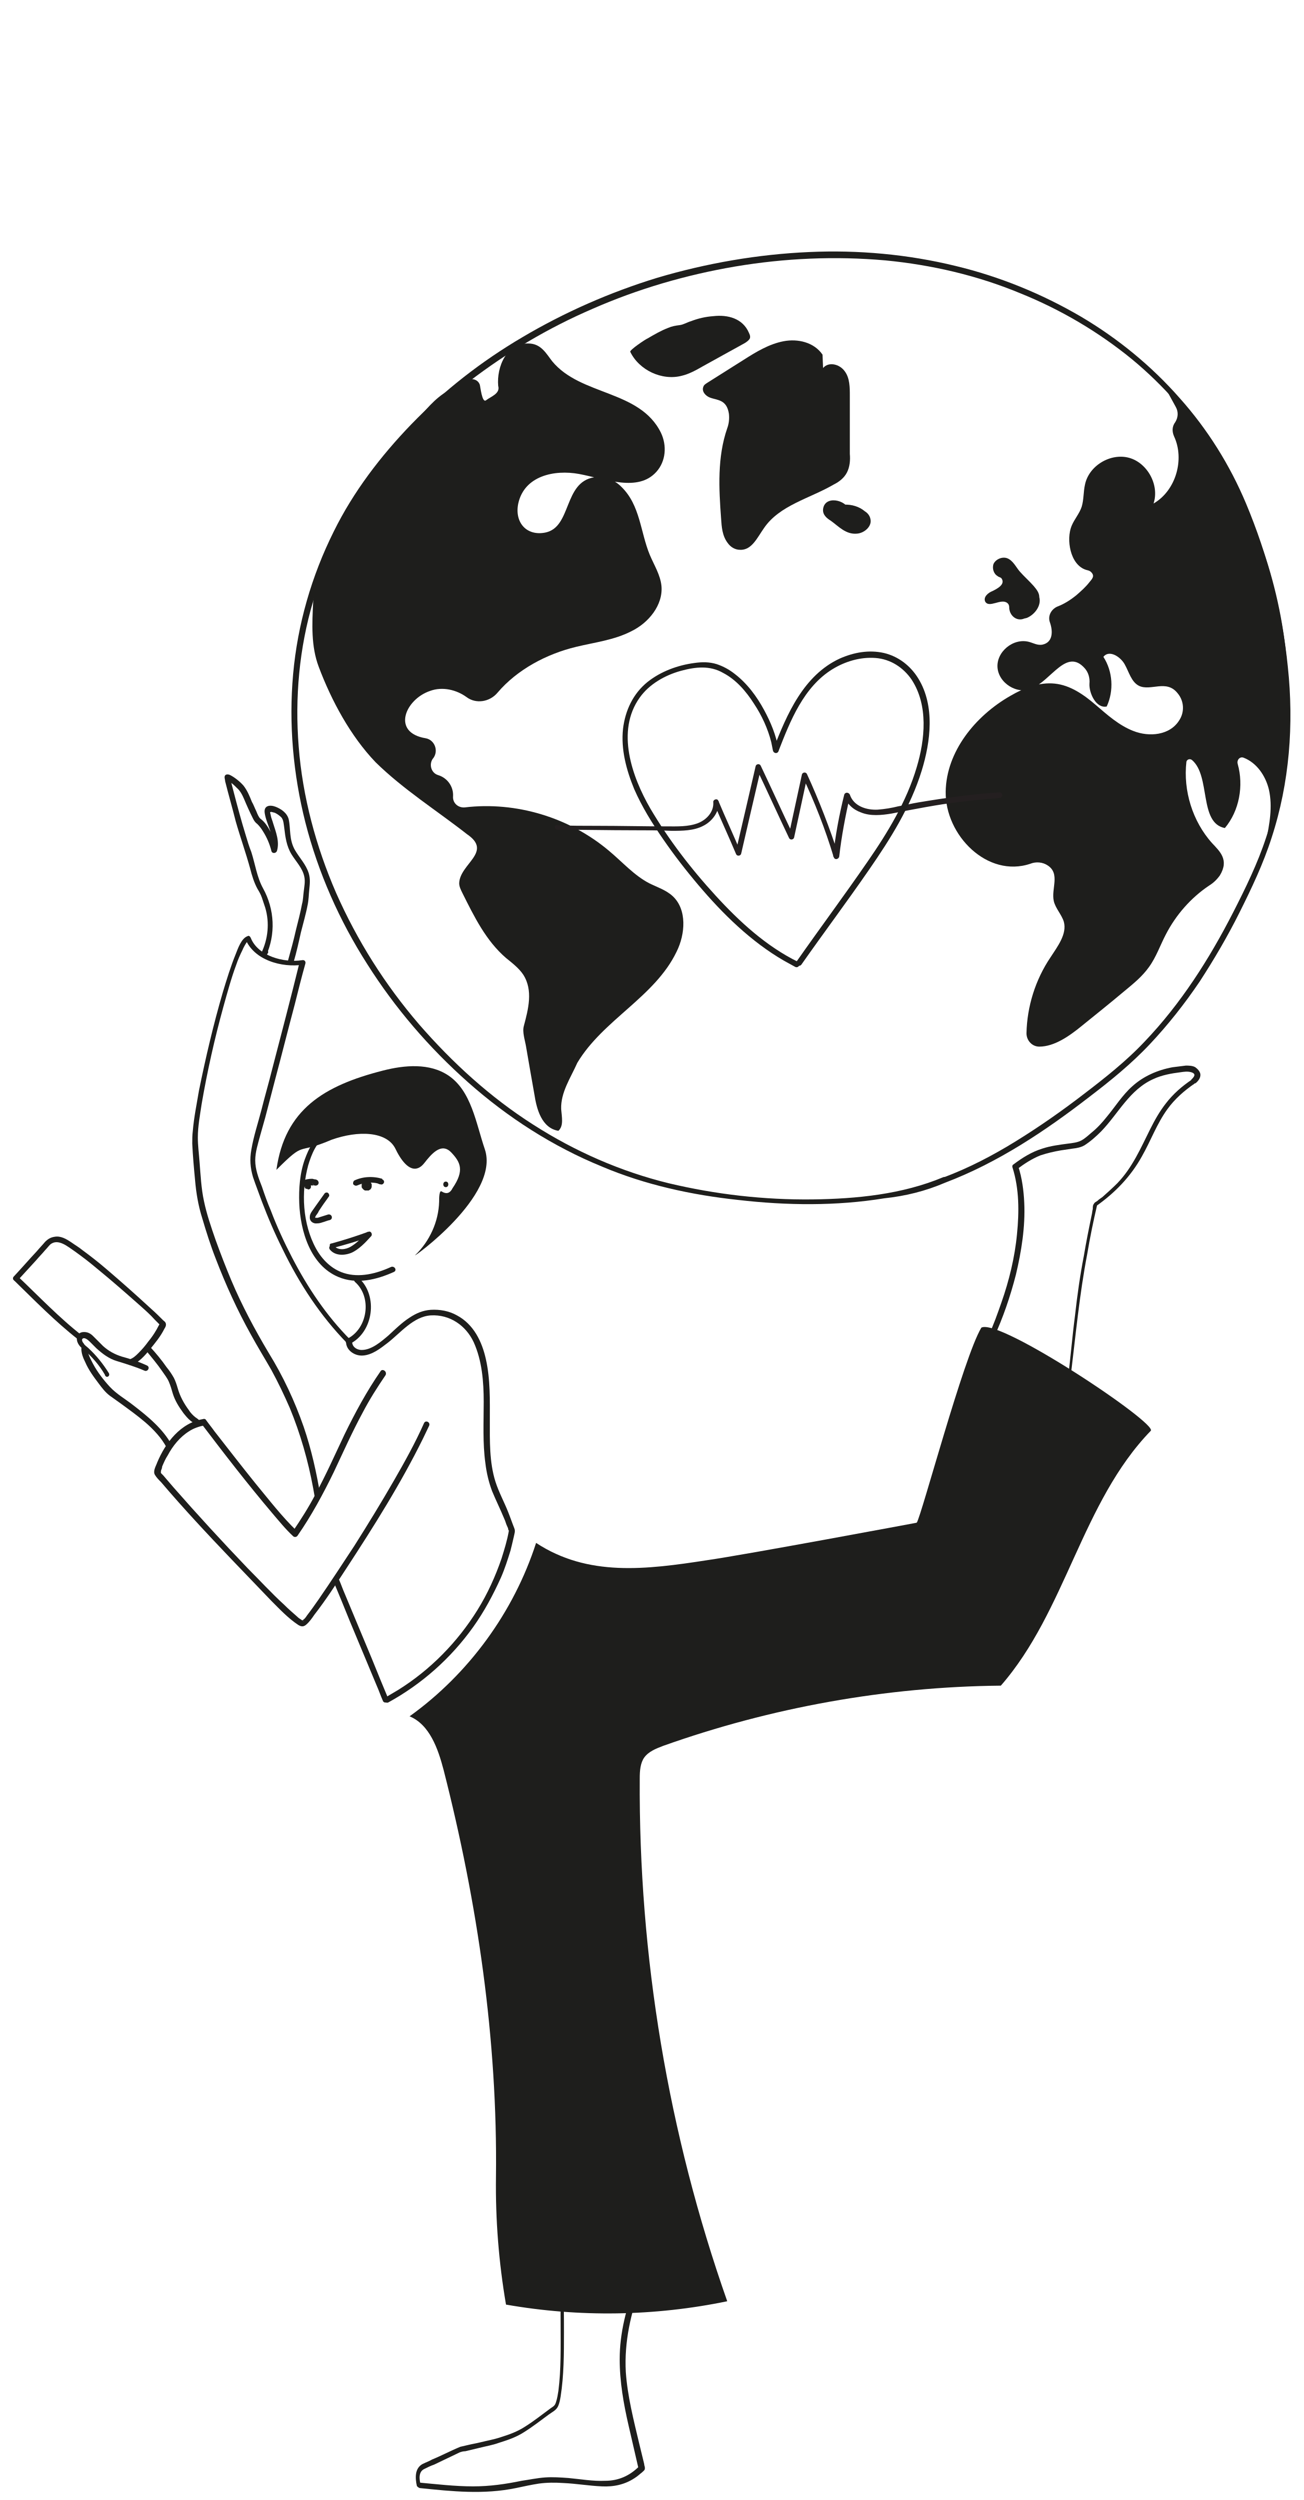 <?xml version="1.0" encoding="utf-8"?>
<!-- Generator: Adobe Illustrator 25.2.3, SVG Export Plug-In . SVG Version: 6.00 Build 0)  -->
<svg version="1.1" id="Illustrations" xmlns="http://www.w3.org/2000/svg" xmlns:xlink="http://www.w3.org/1999/xlink" x="0px"
	 y="0px" viewBox="0 0 234 448.3" style="enable-background:new 0 0 234 448.3;" xml:space="preserve">
<style type="text/css">
	.st0{fill:#1E1E1C;}
	.st1{fill:#E3E1DA;}
	.st2{fill:#231F20;}
	.st3{fill:#1D1D1B;}
	.st4{fill:#241F20;}
	.st5{fill:none;stroke:#1E1E1C;stroke-miterlimit:10;}
	.st6{fill:#251F20;}
</style>
<g>
	<g>
		<path class="st0" d="M58.2,214.1c-0.5,0.7-1,1.4-1.5,2.1c-0.2,0.3-0.5,0.7-0.7,1c-0.2,0.3-0.4,0.6-0.4,1c-0.1,0.8,0.6,1.3,1.3,1.2
			c0.4,0,0.7-0.1,1-0.2c0.4-0.1,0.8-0.3,1.3-0.4c0.6-0.2,0.4-1.1-0.3-1c-0.6,0.2-1.3,0.4-1.9,0.6c-0.1,0-0.2,0-0.3,0
			c-0.2,0,0.1,0-0.1,0c-0.1,0-0.1,0,0,0c-0.1-0.1,0-0.2,0.1-0.4c0.2-0.3,0.4-0.5,0.5-0.8c0.2-0.3,0.4-0.6,0.6-0.9
			c0.4-0.6,0.8-1.1,1.2-1.7c0.2-0.2,0-0.6-0.2-0.7C58.6,213.8,58.3,213.9,58.2,214.1L58.2,214.1z"/>
	</g>
</g>
<g>
	<g>
		<path class="st0" d="M64.1,212.6c1.3-0.6,2.9-0.7,4.2-0.2c0.3,0.1,0.5-0.1,0.6-0.3c0.1-0.3-0.1-0.5-0.3-0.6
			c-0.2-0.1-0.4-0.2-0.6-0.2c-0.3-0.1-0.5,0.1-0.6,0.3c-0.1,0.3,0.1,0.5,0.3,0.6c0.2,0.1,0.4,0.2,0.6,0.2c0.1-0.3,0.2-0.6,0.3-1
			c-1.7-0.5-3.5-0.4-5,0.3c-0.2,0.1-0.3,0.5-0.2,0.7C63.6,212.6,63.8,212.7,64.1,212.6L64.1,212.6z"/>
	</g>
</g>
<g>
	<g>
		<path class="st0" d="M65,212.2c0,0.1-0.1,0.1-0.1,0.2c0,0.1,0,0.2,0,0.3c0,0.1,0,0.1,0,0.2c0,0.1,0.1,0.1,0.1,0.2
			c0.1,0.1,0.2,0.2,0.3,0.3c0.1,0,0.1,0.1,0.2,0.1c0,0,0,0,0.1,0c0.1,0,0.1,0,0.2,0c0,0,0,0,0.1,0c0.1,0,0.1,0,0.2,0
			c0.1,0,0.1,0,0.2-0.1c0,0,0,0,0,0c0.1,0,0.1-0.1,0.2-0.1c0-0.1,0.1-0.1,0.1-0.2c0.1-0.1,0.1-0.3,0.1-0.4c0-0.1,0-0.2,0-0.2
			c0,0,0-0.1,0-0.1c0-0.1-0.1-0.2-0.1-0.2c0-0.1-0.1-0.1-0.1-0.2c0,0-0.1-0.1-0.1-0.1c0,0,0,0,0,0c-0.1,0-0.1-0.1-0.2-0.1
			c-0.1,0-0.1,0-0.2,0c-0.1,0-0.1,0-0.2,0.1c-0.1,0.1-0.2,0.2-0.2,0.3c0,0.1,0,0.3,0.1,0.4c0.1,0.1,0.2,0.2,0.3,0.2c0,0,0.1,0,0.1,0
			c0,0-0.1,0-0.1-0.1c0,0,0.1,0,0.1,0c0,0-0.1-0.1-0.1-0.1c0,0,0,0,0.1,0.1c0,0-0.1-0.1-0.1-0.1c0,0,0,0.1,0.1,0.1
			c0,0,0-0.1-0.1-0.1c0,0,0,0.1,0,0.1c0,0,0-0.1,0-0.1c0,0,0,0.1,0,0.1c0,0,0-0.1,0-0.1c0,0,0,0.1,0,0.1c0,0,0-0.1,0.1-0.1
			c0,0,0,0.1-0.1,0.1c0,0,0.1-0.1,0.1-0.1c0,0,0,0-0.1,0.1c0,0,0.1-0.1,0.1-0.1c0,0-0.1,0-0.1,0c0,0,0.1,0,0.1-0.1c0,0-0.1,0-0.1,0
			c0,0,0.1,0,0.1,0c0,0-0.1,0-0.1,0c0,0,0.1,0,0.1,0c0,0-0.1,0-0.1,0c0,0,0.1,0,0.1,0.1c0,0-0.1,0-0.1-0.1c0,0,0.1,0.1,0.1,0.1
			c0,0-0.1-0.1-0.1-0.1c0,0,0.1,0.1,0.1,0.1c0,0,0-0.1-0.1-0.1c0,0,0,0.1,0.1,0.1c0,0,0-0.1,0-0.1c0,0,0,0.1,0,0.1c0,0,0-0.1,0-0.1
			c0,0,0,0.1,0,0.1c0,0,0-0.1,0-0.1c0,0,0,0.1-0.1,0.1c0,0,0,0,0,0c0.1-0.1,0.1-0.3,0.1-0.4c0-0.1-0.1-0.2-0.2-0.3
			c-0.1-0.1-0.3-0.1-0.4-0.1C65.2,212,65.1,212.1,65,212.2L65,212.2z"/>
	</g>
</g>
<g>
	<g>
		<path class="st0" d="M54.6,212.9c0,0,0.1,0,0.1-0.1c0,0,0,0,0.1,0c0,0,0,0,0,0c0.1,0,0.2-0.1,0.3-0.1c0.1,0,0.2,0,0.3-0.1
			c0,0,0.1,0,0.1,0c0.1,0,0.1,0,0,0c0,0,0,0,0.1,0c0.2,0,0.4,0,0.5,0c0,0,0.1,0,0.1,0c-0.1,0,0,0,0,0c0,0,0.1,0,0.1,0
			c0.1,0,0.2,0.1,0,0c-0.1-0.1-0.2-0.3-0.2-0.4c0,0,0,0,0,0c0-0.1,0-0.2,0.1-0.3c0,0,0,0,0,0c0.1-0.1,0.1-0.1,0.2-0.2
			c0.1,0,0.1,0,0.2-0.1c0.1,0,0.2,0,0.3,0.1c0,0,0,0,0,0c0.1,0.1,0.2,0.3,0.2,0.4c0,0,0,0,0,0c0-0.3-0.2-0.5-0.5-0.5
			c-0.3,0-0.5,0.2-0.5,0.5c0,0.4,0.3,0.6,0.7,0.5c0.4-0.1,0.5-0.6,0.2-0.9c-0.1-0.1-0.3-0.2-0.5-0.2c-0.2,0-0.3-0.1-0.5-0.1
			c-0.6,0-1.2,0.1-1.8,0.4c-0.2,0.1-0.3,0.5-0.2,0.7C54.1,213,54.4,213,54.6,212.9L54.6,212.9z"/>
	</g>
</g>
<g>
	<g>
		<path class="st0" d="M55.1,212.4C55.1,212.4,55.1,212.4,55.1,212.4c-0.1,0-0.1,0-0.1,0.1c0,0,0,0,0,0c0,0,0,0,0,0
			c0,0-0.1,0.1-0.1,0.1c0,0,0,0,0,0c0,0,0,0,0,0c0,0-0.1,0.1-0.1,0.1c0,0,0,0,0,0c0,0,0,0,0,0c0,0,0,0,0,0c0,0,0,0.1-0.1,0.1
			c0,0,0,0,0,0c0,0,0,0,0,0c0,0,0,0,0,0c0,0,0,0.1,0,0.1c0,0,0,0,0,0c0,0,0,0,0,0c0,0,0,0,0,0c0,0,0,0.1,0,0.1c0,0,0,0,0,0
			c0,0,0,0,0,0c0,0,0,0.1,0.1,0.1c0,0,0.1,0.1,0.1,0.1c0,0,0,0,0.1,0c0,0,0,0,0.1,0c0,0,0,0,0,0c0,0,0,0,0,0c0,0,0.1,0,0.1,0.1
			c0,0,0,0,0,0c0.1,0,0.1,0,0.2,0c0.1,0,0.1,0,0.2-0.1c0.1,0,0.1-0.1,0.1-0.1c0,0,0.1-0.1,0.1-0.2c0,0,0-0.1,0-0.1
			c0-0.1,0-0.2-0.1-0.3c0,0-0.1-0.1-0.1-0.1c-0.1-0.1-0.1-0.1-0.2-0.1c0,0,0,0,0,0c0,0,0.1,0,0.1,0.1c0,0,0,0,0,0
			c0,0,0.1,0.1,0.1,0.1c0,0,0,0,0,0c0,0,0.1,0.1,0.1,0.1c0,0,0,0,0,0c0,0,0,0.1,0.1,0.1c0,0,0,0,0,0c0,0,0,0.1,0,0.1c0,0,0,0,0,0
			c0,0,0,0.1,0,0.1c0,0,0,0,0,0c0,0,0,0.1-0.1,0.1c0,0,0,0,0,0c0,0-0.1,0.1-0.1,0.1c0,0,0,0,0,0c0,0-0.1,0.1-0.1,0.1c0,0,0,0,0,0
			c0,0-0.1,0-0.1,0.1c0,0,0,0,0,0c0.1,0,0.1,0,0.2-0.1c0.1,0,0.1-0.1,0.1-0.1c0-0.1,0.1-0.1,0.1-0.2c0-0.1,0-0.1,0-0.2
			c0,0,0-0.1-0.1-0.1c0-0.1-0.1-0.1-0.2-0.2c0,0-0.1,0-0.1-0.1C55.3,212.4,55.2,212.4,55.1,212.4L55.1,212.4z"/>
	</g>
</g>
<g>
	<g>
		<path class="st0" d="M59.8,223.8c2.2-0.6,4.5-1.2,6.6-2.1c-0.2-0.3-0.3-0.6-0.5-0.8c-0.9,1-1.8,2-3,2.7c-0.9,0.5-2.2,0.7-3-0.2
			c-0.4-0.5-1.1,0.2-0.7,0.7c0.9,1.1,2.5,1.1,3.8,0.6c1.4-0.6,2.6-1.9,3.6-3c0.3-0.3,0-1-0.5-0.8c-2.2,0.8-4.4,1.5-6.6,2.1
			C58.9,223,59.2,224,59.8,223.8L59.8,223.8z"/>
	</g>
</g>
<g>
	<g>
		<path class="st0" d="M19.5,246.2c-1-1.6-2.2-3.1-3.6-4.4c-0.3-0.3-0.7-0.5-0.9-0.9c-0.3-0.3-0.5-1,0.2-0.9
			c0.4,0.1,0.8,0.5,1.1,0.8c0.3,0.3,0.7,0.7,1,1c1.1,1,2.3,1.9,3.7,2.3c1.6,0.5,3.3,1,4.9,1.7c0.6,0.3,1.1-0.6,0.5-0.9
			c-1.5-0.7-3-1.2-4.5-1.6c-1.3-0.4-2.4-1-3.4-1.9c-0.6-0.6-1.2-1.2-1.8-1.8c-0.5-0.5-1.1-0.8-1.9-0.7c-0.7,0.1-1.1,0.7-1,1.4
			c0.1,0.7,0.6,1.3,1.2,1.7c1.5,1.3,2.8,2.8,3.8,4.5C19,247.3,19.9,246.8,19.5,246.2L19.5,246.2z"/>
	</g>
</g>
<g>
	<g>
		<path class="st0" d="M14.6,241.9c0,0.8,0.3,1.6,0.7,2.4c0.6,1.4,1.5,2.6,2.4,3.8c0.6,0.8,1.2,1.6,2,2.2c0.7,0.5,1.4,1,2.1,1.5
			c1.5,1.1,2.9,2.1,4.3,3.3c1.5,1.3,2.9,2.8,3.8,4.5c0.3,0.6,1.2,0.1,0.9-0.5c-1.6-2.9-4.3-5.1-6.9-7.1c-1.4-1.1-3-2-4.2-3.3
			c-1.1-1.2-2.2-2.6-3-4.1c-0.4-0.8-1-1.8-1-2.7C15.6,241.2,14.6,241.2,14.6,241.9L14.6,241.9z"/>
	</g>
</g>
<g>
	<g>
		<path class="st0" d="M26.2,242.2c1,1.2,2,2.4,2.9,3.7c0.4,0.6,0.9,1.2,1.2,1.9c0.3,0.7,0.5,1.4,0.7,2.1c0.4,1.3,1.1,2.4,1.9,3.5
			c0.4,0.5,0.8,1,1.3,1.4c0.2,0.2,0.7,0.4,0.8,0.6c0.3,0.6,1.2,0.1,0.9-0.5c-0.2-0.3-0.5-0.5-0.8-0.7c-0.4-0.3-0.9-0.8-1.2-1.3
			c-0.9-1.2-1.6-2.5-2-3.9c-0.2-0.7-0.4-1.3-0.7-1.9c-0.4-0.7-0.8-1.3-1.3-1.9c-0.9-1.3-1.9-2.5-3-3.7
			C26.5,241,25.8,241.7,26.2,242.2L26.2,242.2z"/>
	</g>
</g>
<g>
	<g>
		<path class="st0" d="M2.5,229.6c3.7,3.6,7.4,7.4,11.5,10.6c0.5,0.4,1.2-0.3,0.7-0.7c-4.1-3.2-7.7-7-11.5-10.6
			C2.7,228.5,2,229.2,2.5,229.6L2.5,229.6z"/>
	</g>
</g>
<g>
	<g>
		<path class="st0" d="M3.2,229.6c1.1-1.2,2.2-2.4,3.3-3.6c0.5-0.6,1.1-1.2,1.6-1.8c0.3-0.3,0.6-0.7,0.9-1c1.4-1.2,3.2,0.4,4.4,1.2
			c1.4,1,2.7,2,4,3.1c2.7,2.2,5.2,4.4,7.8,6.7c0.9,0.8,1.8,1.6,2.6,2.5c0.3,0.3,0.5,0.5,0.8,0.8c0.1,0.1,0.1,0.1,0.2,0.2
			c0.2,0.1-0.3-0.2-0.1-0.3c-0.1,0-0.6,1.1-0.7,1.2c-0.4,0.7-0.9,1.4-1.4,2c-0.5,0.7-1.1,1.4-1.7,2c-0.5,0.5-1,1-1.7,1.2
			c-0.6,0.2-0.4,1.1,0.3,1c1.4-0.4,2.5-1.7,3.4-2.8c0.9-1.1,1.9-2.3,2.6-3.7c0.2-0.3,0.4-0.7,0.2-1.1c-0.1-0.2-0.3-0.3-0.4-0.4
			c-0.7-0.7-1.4-1.4-2.2-2.1c-2.6-2.4-5.3-4.8-8-7.1c-1.4-1.2-2.8-2.3-4.3-3.4c-0.6-0.5-1.3-0.9-2-1.4c-0.9-0.6-1.9-1.2-3-1
			c-0.7,0.1-1.2,0.4-1.7,0.9c-0.5,0.6-1,1.1-1.5,1.7c-1.4,1.5-2.7,3-4.1,4.5C2.1,229.4,2.8,230.1,3.2,229.6L3.2,229.6z"/>
	</g>
</g>
<g>
	<g>
		<path class="st0" d="M68.3,245.9c-2.5,3.6-4.6,7.5-6.5,11.4c-1.7,3.6-3.3,7.2-5.2,10.7c-1.2,2.3-2.6,4.5-4.1,6.7
			c0.3,0,0.5-0.1,0.8-0.1c-2.7-2.6-5-5.6-7.4-8.5c-2.5-3.1-4.9-6.2-7.4-9.4c-0.5-0.7-1-1.3-1.5-2c-0.1-0.2-0.3-0.3-0.6-0.2
			c-4,0.7-6.7,4.2-8.2,7.8c-0.2,0.6-0.8,1.5-0.4,2.2c0.3,0.5,0.7,0.9,1.1,1.3c4,4.7,8.3,9.3,12.6,13.8c2.4,2.5,4.8,5,7.2,7.5
			c1.5,1.5,3,3.1,4.8,4.3c0.5,0.3,0.9,0.4,1.4,0c0.6-0.5,1.1-1.2,1.5-1.8c2.1-2.7,3.9-5.5,5.8-8.4c4.9-7.5,9.7-15.1,13.7-23.2
			c0.4-0.8,0.7-1.5,1.1-2.3c0.3-0.6-0.6-1.1-0.9-0.5c-1.6,3.6-3.5,7-5.4,10.3c-2.3,4-4.7,7.9-7.1,11.7c-2.1,3.2-4.2,6.4-6.4,9.6
			c-0.7,1-1.4,2-2.1,2.9c-0.2,0.3-0.4,0.6-0.7,0.8c-0.1,0.1-0.2,0.1-0.2,0.2c0.1-0.1,0,0,0,0c-0.1,0,0.3-0.1,0.2,0
			c0.2,0,0.1,0.1,0,0c0-0.1,0.1,0.1,0,0c-0.1-0.1-0.2-0.1-0.3-0.2c-0.3-0.2-0.5-0.3-0.8-0.6c-0.8-0.7-1.6-1.4-2.3-2.1
			c-2.3-2.1-4.4-4.4-6.6-6.6c-4.5-4.7-9-9.6-13.3-14.5c-0.6-0.7-1.2-1.4-1.8-2.1c-0.1-0.1-0.2-0.2-0.3-0.3c0,0-0.1-0.1-0.1-0.1
			c-0.1-0.1,0,0.1,0-0.1c0,0-0.1-0.1-0.1-0.2c-0.1,0,0.1,0.1,0,0.2c0.1-0.1,0.1-0.3,0.1-0.4c0.1-0.2,0.2-0.5,0.2-0.7
			c0.3-0.7,0.6-1.4,1-2c0.9-1.7,2.2-3.3,3.8-4.3c0.9-0.6,1.9-0.9,2.9-1.1c-0.2-0.1-0.4-0.2-0.6-0.2c4.1,5.4,8.2,10.7,12.6,15.9
			c1.2,1.4,2.4,2.9,3.8,4.2c0.2,0.2,0.6,0.2,0.8-0.1c2.5-3.6,4.6-7.5,6.5-11.4c1.7-3.6,3.3-7.2,5.2-10.7c1.2-2.3,2.6-4.5,4.1-6.7
			C69.5,245.9,68.6,245.4,68.3,245.9L68.3,245.9z"/>
	</g>
</g>
<g>
	<path class="st0" d="M96.2,276.7c-4,12.4-12.1,23.5-22.7,31.1c3.6,1.5,5.1,5.8,6.1,9.6c6.1,23.9,9.7,48.4,9.4,73
		c-0.1,7.7,0.5,15.3,1.8,22.9c13.1,2.3,26.7,2.1,39.7-0.6c-10.6-30.1-15.9-61.9-15.7-93.8c0-1.3,0.1-2.7,0.8-3.7
		c0.8-1.1,2.1-1.6,3.4-2.1c19.4-6.9,40-10.6,60.6-10.8c11.7-13.4,14.5-32.9,26.9-45.7c1.3-1.3-27.2-20.3-30.4-18.5
		c-3.2,5.3-10.7,33.6-11.6,35c0-0.2-0.1,0.1-0.1,0c0,0-30.5,5.7-37.5,6.7C115.9,281.5,105.5,282.8,96.2,276.7"/>
</g>
<g>
	<g>
		<path class="st0" d="M192.1,247.1c0.9-7.4,1.6-14.9,3-22.2c0.5-3,1.1-5.9,1.8-8.9c-0.1,0.1-0.2,0.2-0.2,0.3
			c3.4-2.4,6.2-5.3,8.2-8.9c1.6-2.8,2.7-5.9,4.6-8.5c1.3-1.8,3-3.3,4.9-4.6c0.4-0.3,0.3-1-0.3-0.9c0,0,0,0,0,0
			c0.1,0.3,0.2,0.6,0.4,0.9c0.5-0.4,1-1,0.9-1.7c-0.1-0.5-0.5-0.9-0.9-1.2c-0.5-0.3-1.2-0.3-1.7-0.3c-0.8,0.1-1.6,0.2-2.4,0.3
			c-2.7,0.5-5.2,1.6-7.2,3.4c-1.8,1.6-3.1,3.7-4.6,5.5c-0.8,1-1.7,2-2.7,2.8c-0.6,0.5-1.1,1-1.8,1.4c-0.7,0.4-1.7,0.5-2.5,0.6
			c-1.5,0.2-3.1,0.4-4.6,0.9c-1.9,0.6-3.5,1.6-5.1,2.8c-0.2,0.1-0.3,0.3-0.2,0.6c1.2,3.8,1.2,7.9,0.8,11.9
			c-0.4,4.2-1.4,8.3-2.8,12.3c-0.7,2-1.4,4-2.3,5.9c-0.3,0.6,0.6,1.1,0.9,0.5c1.7-3.7,3-7.5,4-11.4c1-4.2,1.7-8.6,1.5-12.9
			c-0.1-2.2-0.4-4.5-1.1-6.6c-0.1,0.2-0.2,0.4-0.2,0.6c1.3-1,2.7-1.9,4.2-2.5c1.2-0.4,2.5-0.7,3.7-0.9c0.7-0.1,1.3-0.2,2-0.3
			c0.8-0.1,1.5-0.2,2.2-0.6c1.1-0.7,2.1-1.6,3-2.5c3.1-3.2,5.1-7.5,9.4-9.4c1.5-0.7,3.2-1,4.8-1.2c0.7-0.1,1.3-0.2,2,0
			c0.9,0.3,0.5,0.8,0,1.3c-0.3,0.3-0.1,0.9,0.4,0.9c0,0,0,0,0,0c-0.1-0.3-0.2-0.6-0.3-0.9c-1.8,1.2-3.4,2.6-4.7,4.3
			c-1.1,1.4-2,3-2.8,4.6c-1.7,3.4-3.2,6.9-5.9,9.7c-0.9,0.9-1.8,1.7-2.7,2.5c-0.3,0.2-0.6,0.4-0.8,0.6c-0.2,0.2-0.6,0.3-0.7,0.6
			c-0.2,0.2-0.2,0.6-0.2,0.9c-0.1,0.4-0.1,0.7-0.2,1.1c-0.5,2.4-1,4.9-1.4,7.3c-0.7,3.6-1.2,7.2-1.6,10.8c-0.5,3.8-0.8,7.7-1.3,11.5
			C191,247.7,192,247.7,192.1,247.1L192.1,247.1z"/>
	</g>
</g>
<g>
	<g>
		<path class="st0" d="M63.7,229.9c3.1,2.7,2.3,8.4-1.4,10.2c-0.6,0.3-0.1,1.2,0.5,0.9c4.2-2.1,5.1-8.6,1.6-11.8
			C63.9,228.7,63.2,229.4,63.7,229.9L63.7,229.9z"/>
	</g>
</g>
<g>
	<g>
		<path class="st0" d="M58.3,202.9c-1.9,1-2.9,3.1-3.6,5c-0.9,2.5-1.1,5.3-1,7.9c0.2,5,2,11.1,7,13.2c3.3,1.4,6.9,0.5,10-0.9
			c0.6-0.3,0.1-1.1-0.5-0.9c-2.6,1.2-5.7,2-8.5,1.1c-2.2-0.7-3.9-2.4-5-4.4c-2.4-4.4-2.7-10.1-1.4-14.9c0.6-2,1.5-4.3,3.4-5.4
			C59.3,203.5,58.8,202.6,58.3,202.9L58.3,202.9z"/>
	</g>
</g>
<g>
	<g>
		<path class="st0" d="M100.5,409.5c0.1,2.5,0.1,4.9,0.1,7.4c0,4,0.1,8-0.4,11.9c-0.1,0.6-0.2,1.3-0.4,1.9c-0.2,0.7-0.4,0.8-1,1.2
			c-1.5,1.1-3,2.3-4.6,3.3c-1.4,0.9-2.8,1.4-4.4,1.9c-1.2,0.4-2.4,0.6-3.6,0.9c-0.8,0.2-1.5,0.3-2.3,0.5c-0.4,0.1-0.9,0.2-1.3,0.3
			c-1.7,0.7-3.4,1.6-5.1,2.3c-0.5,0.3-1.1,0.5-1.7,0.8c-1.4,0.8-1.3,2.5-1,3.9c0.1,0.2,0.3,0.3,0.5,0.4c5.8,0.6,11.5,1.2,17.3,0
			c1.4-0.3,2.8-0.6,4.1-0.8c1.5-0.2,2.9-0.2,4.4-0.1c2.3,0.1,4.6,0.5,6.9,0.6c2.1,0.1,4.1-0.3,5.9-1.5c0.5-0.3,0.9-0.7,1.3-1
			c0.2-0.2,0.5-0.4,0.5-0.6c0.1-0.3-0.1-0.6-0.1-0.9c-0.3-1.2-0.6-2.5-0.9-3.7c-1-4.2-2.1-8.5-2.4-12.8c-0.3-5.4,0.9-10.7,2.8-15.7
			c0.2-0.6-0.7-0.9-1-0.3c-1.7,4.4-2.9,9-2.9,13.7c0,4,0.7,8,1.6,11.9c0.6,2.6,1.2,5.2,1.8,7.8c0-0.2,0.1-0.3,0.1-0.5
			c-1.7,1.7-3.7,2.6-6.1,2.6c-2.2,0.1-4.4-0.3-6.6-0.5c-1.4-0.1-2.8-0.2-4.2-0.1c-1.4,0.1-2.8,0.4-4.2,0.6c-2.9,0.6-5.7,1-8.7,1
			c-3.3,0-6.6-0.4-9.9-0.7c0.2,0.1,0.3,0.2,0.5,0.4c-0.3-1-0.4-2.3,0.6-2.8c0.6-0.3,1.2-0.6,1.8-0.8c1.5-0.7,3.1-1.5,4.6-2.2
			c0.3-0.1,0.6-0.2,1-0.2c0.8-0.2,1.7-0.4,2.5-0.6c1.2-0.3,2.4-0.5,3.5-0.9c1.6-0.5,3.1-1,4.5-1.9c1.6-1,3-2.1,4.5-3.2
			c0.7-0.5,1.4-0.8,1.7-1.6c0.2-0.5,0.3-1,0.4-1.6c0.6-3.8,0.6-7.7,0.6-11.5c0-2.9,0-5.9-0.2-8.8
			C101.5,408.9,100.5,408.9,100.5,409.5L100.5,409.5z"/>
	</g>
</g>
<g>
	<g>
		<path class="st0" d="M62.9,240.3c-4.3-4.3-7.7-9.4-10.5-14.8c-1.4-2.7-2.7-5.5-3.8-8.4c-0.6-1.4-1.1-2.8-1.6-4.3
			c-0.6-1.5-1.2-3.1-1.2-4.7c0-1.5,0.5-3,0.9-4.5c0.3-1.1,0.6-2.1,0.9-3.2c0.6-2.3,1.2-4.6,1.8-6.9c1.2-4.5,2.3-8.9,3.5-13.4
			c0.6-2.4,1.2-4.8,1.9-7.3c0.1-0.4-0.2-0.7-0.6-0.6c-3.2,0.5-7.9-0.7-9.2-4c-0.1-0.2-0.3-0.5-0.6-0.3c-1.1,0.4-1.7,2.2-2.1,3.2
			c-0.9,2.2-1.6,4.5-2.3,6.8c-1.7,5.8-3.1,11.8-4.3,17.7c-0.4,2.4-0.9,4.8-1.1,7.2c-0.1,0.8-0.1,1.5-0.1,2.3
			c0.1,2.2,0.3,4.4,0.5,6.5c0.2,2.4,0.6,4.7,1.3,6.9c0.7,2.4,1.5,4.9,2.4,7.2c1.8,4.7,3.9,9.3,6.3,13.6c1.2,2.2,2.5,4.3,3.7,6.4
			c1.2,2.2,2.3,4.5,3.3,6.8c1.9,4.6,3.3,9.5,4.2,14.4c0.1,0.6,0.2,1.1,0.3,1.7c0.1,0.6,1.1,0.4,1-0.3c-0.7-4.2-1.6-8.3-3-12.4
			c-1.6-4.6-3.7-9.1-6.3-13.3c-2.5-4.2-4.8-8.5-6.7-13c-1-2.4-1.9-4.7-2.8-7.2c-0.8-2.3-1.6-4.6-2.1-7c-0.5-2.3-0.6-4.7-0.8-7.1
			c-0.1-1.4-0.3-2.9-0.3-4.3c0-2,0.4-4.1,0.7-6.1c1-5.8,2.3-11.6,3.9-17.4c0.7-2.5,1.4-5.1,2.3-7.5c0.3-0.9,0.7-1.8,1.1-2.6
			c0.2-0.5,0.6-1.2,0.9-1.6c0.1-0.1,0.1-0.1,0.2-0.2c0,0,0.1-0.1,0,0c-0.2-0.1-0.4-0.2-0.6-0.3c1.5,3.9,6.6,5.3,10.4,4.7
			c-0.2-0.2-0.4-0.4-0.6-0.6c-1.6,6.5-3.3,13-5,19.5c-0.6,2.4-1.3,4.8-1.9,7.2c-0.6,2.3-1.4,4.7-1.8,7.1c-0.3,1.7-0.2,3.2,0.3,4.9
			c0.5,1.5,1.1,3,1.6,4.4c1.1,2.9,2.3,5.7,3.7,8.5c3,6.2,6.8,12,11.6,16.9C62.7,241.5,63.4,240.8,62.9,240.3L62.9,240.3z"/>
	</g>
</g>
<g>
	<path class="st0" d="M59.5,204.4c-6.5,2.8-4.5,0-9.9,5.4c1.5-10.8,8.5-15.1,19.1-17.8c3.9-1,8.4-1.4,11.8,0.9
		c4.1,2.8,4.9,8.5,6.5,13.2c2.8,8.3-13.2,19.7-12.5,19c2.6-2.5,4.2-6,4.3-9.6c0-0.6,0-2.2,0.5-1.8c0.5,0.3,1.3,0.6,1.9-0.6
		c2.2-3.2,1.4-4.7-0.2-6.4c-1.5-1.6-3-0.4-4.4,1.3c-0.4,0.5-0.8,1.1-1.4,1.4c-1.8,0.9-3.4-1.6-4.3-3.5
		C69.3,202.9,64.3,202.7,59.5,204.4"/>
</g>
<g>
	<g>
		<path class="st0" d="M59.8,283.5c1,2.4,2,4.8,3,7.3c1.6,3.8,3.2,7.7,4.8,11.5c0.4,0.9,0.7,1.8,1.1,2.7c0.2,0.6,1.2,0.3,1-0.3
			c-1-2.4-2-4.8-3-7.3c-1.6-3.8-3.2-7.7-4.8-11.5c-0.4-0.9-0.7-1.8-1.1-2.7C60.5,282.7,59.6,282.9,59.8,283.5L59.8,283.5z"/>
	</g>
</g>
<g>
	<g>
		<g>
			<path class="st0" d="M47.1,170.5c-0.1,0.2-0.2,0.4-0.3,0.5c0.3,0.2,0.6,0.3,0.9,0.5c1.8-3.9,1.6-8.4-0.5-12.2
				c-1.1-2-1.4-4.3-2.1-6.5c-0.4-1-0.7-2-1-3c-0.8-2.6-1.5-5.2-2.2-7.9c-0.2-0.8-0.4-1.5-0.6-2.3c0,0,0-0.1,0-0.1c0-0.1,0,0,0,0
				c0,0-0.5,0.4-0.5,0.4c0,0,0.1,0,0.1,0.1c0.1,0.1,0.2,0.1,0.3,0.2c0.5,0.3,0.9,0.7,1.3,1.1c0.6,0.5,1,1.3,1.3,2
				c0.5,1.2,1,2.3,1.6,3.5c0.2,0.4,0.4,0.7,0.8,1c0.4,0.4,0.7,0.8,1,1.3c0.7,1.1,1.2,2.3,1.5,3.5c0.1,0.5,0.8,0.5,1,0
				c0.5-1.7-0.2-3.4-0.7-5c-0.1-0.4-0.3-0.8-0.4-1.3c0-0.1-0.2-0.7-0.1-0.7c-0.1,0.1,0.1,0,0.2,0c0.3,0.1,0.5,0.1,0.7,0.2
				c0.4,0.2,0.8,0.5,1.1,0.8c0.4,0.5,0.4,1.2,0.5,1.8c0.2,1.7,0.4,3.3,1.3,4.8c0.8,1.3,2,2.5,2.3,4c0.2,0.9,0,1.8-0.1,2.7
				c-0.1,0.7-0.1,1.5-0.3,2.2c-0.3,1.6-0.7,3.1-1.1,4.7c-0.4,1.8-0.9,3.6-1.4,5.4c-0.2,0.6,0.8,0.9,1,0.3c0.5-1.7,0.9-3.5,1.3-5.3
				c0.4-1.6,0.9-3.3,1.2-4.9c0.2-0.9,0.2-1.9,0.3-2.8c0.1-1,0.2-1.9-0.1-2.9c-0.5-1.6-1.7-2.8-2.5-4.2c-0.5-0.9-0.7-1.8-0.8-2.8
				c-0.1-0.9-0.1-1.8-0.3-2.7c-0.3-1.1-1.3-1.8-2.3-2.2c-1-0.4-2.2-0.3-2,1.1c0.3,2.1,1.9,4.2,1.2,6.4c0.3,0,0.6,0,1,0
				c-0.3-1.1-0.7-2.1-1.2-3.1c-0.2-0.4-0.5-0.9-0.8-1.3c-0.3-0.4-0.6-0.7-1-1c-0.3-0.3-0.5-0.8-0.7-1.3c-0.3-0.6-0.5-1.2-0.8-1.7
				c-0.4-1-0.8-2-1.5-2.9c-0.6-0.7-1.6-1.5-2.4-1.9c-0.4-0.2-1-0.2-1,0.4c0,0.2,0.1,0.5,0.1,0.7c0.6,2.4,1.3,4.8,1.9,7.2
				c0.8,2.8,1.8,5.6,2.6,8.5c0.3,1.2,0.7,2.5,1.3,3.6c0.3,0.5,0.6,1,0.8,1.6c0.2,0.6,0.4,1.2,0.6,1.8c0.8,2.7,0.5,5.6-0.7,8.1
				c-0.3,0.6,0.5,1.1,0.9,0.5c0.1-0.2,0.2-0.4,0.3-0.5C48.3,170.4,47.5,169.9,47.1,170.5L47.1,170.5z"/>
		</g>
	</g>
</g>
<g>
	<g>
		<path class="st0" d="M62.1,240.5c-0.1,1.6,1.5,2.7,3,2.6c1.7-0.1,3.2-1.3,4.5-2.3c2.3-1.8,4.6-4.7,7.7-4.9
			c3.4-0.2,6.3,1.8,7.7,4.8c1.5,3.3,1.8,7.1,1.8,10.7c0,3.7-0.2,7.4,0.3,11c0.2,1.7,0.6,3.4,1.2,5c0.7,1.7,1.5,3.3,2.2,5
			c0.2,0.4,0.3,0.9,0.5,1.3c0.1,0.2,0.2,0.4,0.2,0.6c0,0.1,0.1,0.1,0.1,0.2c0,0.2,0-0.1,0,0.1c-0.3,1.7-0.8,3.3-1.3,4.9
			c-1.1,3.2-2.5,6.3-4.3,9.2c-3.6,5.8-8.5,10.8-14.3,14.4c-0.7,0.4-1.5,0.9-2.2,1.3c-0.6,0.3-0.1,1.2,0.5,0.9
			c6-3.3,11.2-7.9,15.2-13.5c2-2.8,3.6-5.8,5-8.9c0.7-1.6,1.2-3.2,1.7-4.8c0.2-0.8,0.4-1.6,0.6-2.5c0.1-0.5,0.3-1,0.1-1.5
			c-0.4-1-0.7-1.9-1.1-2.9c-0.7-1.8-1.7-3.6-2.3-5.5c-1.1-3.5-1-7.3-1-10.9c0-3.7,0.1-7.4-0.7-11c-0.7-3.2-2.2-6.3-5.2-7.9
			c-1.4-0.8-3.1-1.1-4.7-1c-1.4,0.1-2.6,0.6-3.8,1.4c-1.4,0.9-2.6,2.1-3.8,3.2c-1.3,1.1-3,2.6-4.8,2.6c-0.9,0-1.8-0.6-1.7-1.6
			C63.1,239.8,62.1,239.8,62.1,240.5L62.1,240.5z"/>
	</g>
</g>
<g>
	<g>
		<path class="st0" d="M80,212.9c0.6,0,0.6-1,0-1C79.4,211.9,79.4,212.9,80,212.9L80,212.9z"/>
	</g>
</g>
<g>
	<g>
		<g>
			<path class="st0" d="M169.6,212.1c9.5-3.6,18-9.3,25.9-15.4c3.8-2.9,7.5-5.9,10.8-9.4c3.3-3.5,6.3-7.3,9-11.3
				c2.6-4,5-8.1,7.1-12.3c2.2-4.4,4.3-8.8,5.8-13.5c3.2-9.8,4-20.3,2.9-30.6c-1-10-3.6-20-7.5-29.3c-2.9-6.9-6.9-13.3-11.9-18.9
				c-5.1-5.8-11.1-10.7-17.7-14.6c-7-4.1-14.6-7.2-22.5-9.1c-8.6-2.1-17.5-2.9-26.3-2.5c-9.2,0.4-18.4,2-27.2,4.6
				c-8.5,2.6-16.7,6.2-24.3,10.7c-7.3,4.3-14,9.5-19.9,15.6c-5.5,5.7-10.4,12.1-13.9,19.2c-4,8-6.5,16.7-7.3,25.6
				c-0.8,8.9,0,17.9,2.2,26.6c2.3,9,6.1,17.6,11.1,25.4c5,7.9,11.1,15,18.1,21.2c7.1,6.3,15.2,11.5,24,15.1c7.8,3.3,16.1,5.1,24.5,6
				c8.7,1,17.6,1.1,26.2-0.3C162.5,214.5,166.1,213.6,169.6,212.1c0.6-0.2,0.3-1.2-0.3-1c-7.4,3.1-15.6,3.9-23.5,4
				c-8.7,0.1-17.4-0.9-25.8-2.9c-8.6-2.1-16.8-5.7-24.3-10.5c-7.7-4.9-14.5-11.1-20.5-18c-6.1-7.1-11.1-15-14.9-23.6
				c-3.6-8.3-6-17.2-6.7-26.2c-0.7-8.8,0.1-17.7,2.6-26.1c2.3-8,6.1-15.4,11-22.1c4.8-6.6,10.6-12.3,17-17.3
				c6.8-5.2,14.2-9.6,22.1-13c8.2-3.6,16.8-6.1,25.6-7.6c8.9-1.5,18-1.9,27-1.1c8.3,0.8,16.5,2.7,24.2,5.9c7.2,2.9,14,6.9,20,11.8
				c5.7,4.7,10.7,10.4,14.7,16.7c4.5,7.3,7.5,15.3,9.6,23.6c2.6,9.9,3.9,20.3,2.9,30.6c-0.5,5.1-1.5,10.1-3.1,14.9
				c-1.5,4.6-3.7,9.1-5.9,13.4c-4.3,8.4-9.4,16.4-15.9,23.2c-3.3,3.5-7.1,6.5-10.9,9.4c-3.9,3-7.9,5.8-12.1,8.4
				c-4.2,2.6-8.6,4.9-13.2,6.6C168.7,211.4,169,212.4,169.6,212.1L169.6,212.1z"/>
		</g>
	</g>
	<g>
		<path class="st0" d="M56.2,107.9c-0.2,4-0.4,8,1,11.7c2.3,6.1,5.7,12.4,10.2,17.1c5,4.9,10.9,8.6,16.4,12.9
			c4.7,3.2-1.3,5.3-1.4,8.8c0,0.6,0.3,1.2,0.6,1.8c2.1,4.2,4.2,8.5,7.8,11.6c1.1,0.9,2.3,1.8,3.1,3c1.8,2.8,0.9,6.2,0.1,9.2
			c-0.3,1.1,0.2,2.5,0.4,3.7c0.5,2.9,1,5.8,1.5,8.6c0.4,2.6,1.3,6,4.3,6.5c1-0.9,0.6-2.5,0.5-3.9c-0.1-3,1.7-5.6,2.9-8.3
			c4.6-7.7,13.9-11.8,17.8-19.9c1.6-3.2,1.9-7.6-0.7-10c-1.2-1.1-2.8-1.6-4.2-2.3c-2.7-1.4-4.8-3.8-7.2-5.8
			c-7.1-6-16.7-8.9-25.9-7.8c-1.2,0.1-2.2-0.8-2.1-2c0.1-1.7-1-3.3-2.7-3.8c-1.3-0.4-1.7-2.1-0.8-3.1c0.9-1.3,0.2-3.2-1.4-3.5
			c-6.2-1-3.7-7,0.8-8.5c2.2-0.8,4.7-0.2,6.5,1.1c1.7,1.3,4.2,0.9,5.6-0.8c3.5-4.1,8.7-6.9,14.1-8.2c3.3-0.8,6.8-1.2,9.9-2.8
			c3.1-1.5,5.7-4.7,5.4-8.1c-0.2-2-1.3-3.7-2.1-5.6c-1.7-4.1-1.7-8.9-5.1-12.2c-1.3-1.3-3.1-2-4.9-1.7c-5.5,0.9-4,8.9-8.7,9.9
			c-3.4,0.7-5.6-1.8-4.9-5.2c1.1-5,6.5-6.1,10.9-5.3c4.8,0.9,10.6,3.3,13.9-0.4c1.7-1.9,1.9-4.7,0.8-7c-3.8-7.7-14.4-6.6-19.5-12.8
			c-1.1-1.4-2-3.2-4.3-3.2c-3.9-0.1-5.7,4.2-5.4,7.6c0.4,1.4-1.3,1.9-2.2,2.6c-0.7,0.5-1-2.5-1.1-2.8c-0.3-0.9-1.3-1.2-2.2-0.9
			c-1.3,0.4-2.4,1.4-3.5,2c-2.4,1.3-4.1,3.6-6,5.6c-5.3,5.9-9.9,12.4-13.5,19.5C58.9,99.4,56.7,103.5,56.2,107.9z"/>
	</g>
	<g>
		<path class="st0" d="M113.1,63.1c1.6,3.3,5.7,5.2,9.2,4.3c1.3-0.3,2.6-1,3.8-1.7c2.5-1.4,5.1-2.8,7.6-4.2c0.3-0.2,0.6-0.4,0.8-0.7
			c0.2-0.3,0.1-0.7-0.1-1.1c-1.1-2.6-3.8-3.3-6.4-3c-1.4,0.1-2.7,0.4-4,0.9c-0.7,0.2-1.3,0.6-2,0.7c-0.8,0.1-1.4,0.2-2.1,0.5
			c-1.3,0.5-2.5,1.2-3.7,1.9C115.9,60.8,112.9,62.8,113.1,63.1z"/>
	</g>
	<g>
		<path class="st0" d="M147.6,63.6c-1.5-2.2-4.4-2.9-7-2.4c-2.6,0.5-4.9,1.9-7.1,3.3c-2.2,1.4-4.3,2.7-6.5,4.1
			c-0.3,0.2-0.7,0.4-0.8,0.8c-0.3,0.8,0.4,1.6,1.2,1.9c1.3,0.5,3,0.3,3.4,2.9c0.1,0.9,0,1.8-0.3,2.6c-1.8,5.2-1.5,10.8-1.1,16.2
			c0.1,1.5,0.2,3.1,1.2,4.4c0.5,0.7,1.3,1.2,2.2,1.2c2.1,0.1,3.1-2.2,4.3-3.9c2.8-4.1,8.2-5.3,12.5-7.8c1-0.5,1.9-1.2,2.4-2.2
			c0.5-1,0.6-2.2,0.5-3.3c0-3.5,0-6.9,0-10.4c0-1.5,0-3.2-0.9-4.4c-0.9-1.3-2.9-1.8-3.9-0.6L147.6,63.6z"/>
	</g>
	<g>
		<path class="st0" d="M152.4,91.5c-0.6-1.9-4.4-2.7-4.7-0.2c-0.1,1,0.6,1.6,1.4,2.1c1.4,1,2.7,2.5,4.7,2.3c1.3-0.1,2.7-1.3,2.4-2.6
			c-0.1-0.6-0.5-1.1-1-1.4c-2-1.7-5.4-1.6-7.3,0.3"/>
	</g>
	<g>
		<path class="st0" d="M185.5,105.1c-0.8-0.9-1.7-1.7-2.5-2.6c-0.7-0.8-1.2-2-2.3-2.4c-0.9-0.3-2,0.2-2.4,1c-0.3,0.8,0,1.8,0.7,2.2
			c0.2,0.2,0.5,0.2,0.7,0.4c0.8,1.1-0.8,1.9-1.6,2.3c-0.8,0.3-1.7,1.1-1.3,1.9c0.7,1.2,2.8-0.6,3.9,0.2c0.3,0.2,0.4,0.5,0.4,0.8
			c0,1.4,1.2,2.5,2.5,2.1c0.2-0.1,0.4-0.1,0.7-0.2c1.4-0.6,2.6-2.2,2.2-3.7C186.5,106.3,186,105.7,185.5,105.1z"/>
	</g>
	<g>
		<path class="st0" d="M188.4,111.6c-0.4-1.1,0.2-2.3,1.3-2.8c1.3-0.5,2.4-1.2,3.5-2.1c0.8-0.7,1.6-1.4,2.3-2.3
			c0.5-0.6,1-1.1,0.3-1.8c-0.3-0.3-0.6-0.3-0.9-0.4c-2.9-0.9-3.6-5.5-2.6-7.9c0.5-1.2,1.4-2.2,1.8-3.4c0.4-1.3,0.3-2.7,0.6-4
			c0.7-3.4,4.6-5.7,7.9-4.8c3.3,0.9,5.5,4.9,4.4,8.2c4-2.3,5.6-7.9,3.7-12c-0.4-0.9-0.4-1.8,0.2-2.6l0,0c0.5-0.8,0.6-1.8,0.1-2.7
			l-1.7-3.1c20.1,21,27.2,53.4,17.9,80.9c0.6-3,1.2-6.1,0.5-9.2c-0.6-2.5-2.2-4.8-4.5-5.7c-0.7-0.3-1.3,0.4-1.1,1.1
			c1.1,3.9,0.3,8.4-2.3,11.5c-4.7-0.9-2.5-9.3-5.9-12.2c-0.4-0.3-0.9-0.1-1,0.3c-0.6,5.2,1.1,10.7,4.6,14.6c1.4,1.5,3.1,3,1.4,5.8
			c-0.5,0.7-1.1,1.3-1.9,1.8c-3.3,2.2-6,5.3-7.8,8.8c-1,1.9-1.7,4-3,5.8c-1.2,1.7-2.8,3-4.5,4.4c-2.5,2.1-5,4.1-7.6,6.2
			c-2.2,1.8-4.9,3.7-7.6,3.7c-1.3,0-2.3-1.1-2.3-2.4c0.1-4.8,1.6-9.6,4.3-13.6c1.3-2,3-4.2,2.4-6.4c-0.4-1.3-1.5-2.4-1.8-3.7
			c-0.5-2.2,1.2-4.9-1.1-6.4c-0.9-0.6-2.1-0.7-3.1-0.3c-7.7,2.6-15.3-5.1-15.2-12.9c0.1-7.2,5.3-13.6,11.6-17.2
			c2.4-1.4,5.2-2.5,8-2.2c2.8,0.3,5.2,2,7.3,3.8c2.1,1.8,4.2,3.7,6.8,4.7c2.8,1.1,6.5,0.8,8.2-1.9c1-1.5,0.9-3.5-0.3-4.9
			c-2-2.5-4.8-0.3-6.9-1.3c-1.4-0.7-1.8-2.5-2.6-3.9c-0.8-1.4-2.8-2.6-3.8-1.3c1.7,2.6,1.9,6.1,0.6,8.9c-1.9,0.4-3.2-2.4-3.1-4.1
			c0.1-1-0.2-2-0.8-2.7c-3.3-3.8-6,2.1-9.6,3.6c-2.6,1.1-5.9-1-6.1-3.8c-0.2-2.8,2.8-5.3,5.6-4.6c0.8,0.2,1.6,0.7,2.5,0.5
			C188.9,115.2,189,113.3,188.4,111.6z"/>
	</g>
	<g>
		<g>
			<path class="st4" d="M100.1,148.8c4.5,0,9.1,0.1,13.6,0.1c2.3,0,4.5,0,6.8,0.1c1.9,0,4,0,5.7-0.9c1.6-0.8,2.9-2.5,2.8-4.4
				c-0.3,0.1-0.6,0.2-0.9,0.3c1.3,3.1,2.7,6.1,4,9.2c0.2,0.4,0.8,0.3,0.9-0.1c1.2-5.2,2.4-10.4,3.6-15.5c-0.3,0-0.6,0.1-0.9,0.1
				c2,4.2,3.9,8.4,5.9,12.6c0.2,0.4,0.8,0.3,0.9-0.1c0.8-3.7,1.6-7.4,2.4-11.1c-0.3,0-0.6,0.1-0.9,0.1c2.2,4.7,4.1,9.5,5.6,14.5
				c0.2,0.6,0.9,0.4,1-0.1c0.4-3.6,1.1-7.2,1.9-10.8c-0.3,0-0.6,0-1,0c0.5,1.4,1.6,2.4,3,2.9c1.7,0.7,3.7,0.5,5.5,0.2
				c4.1-0.8,8.2-1.6,12.3-2.1c2.4-0.3,4.7-0.5,7.1-0.7c0.6,0,0.6-1,0-1c-4.9,0.3-9.8,1-14.6,1.8c-1.2,0.2-2.4,0.5-3.6,0.7
				c-1.2,0.3-2.4,0.5-3.7,0.6c-2,0.1-4.3-0.6-5-2.7c-0.2-0.4-0.8-0.5-1,0c-0.9,3.6-1.6,7.3-2,11.1c0.3,0,0.7-0.1,1-0.1
				c-1.6-5-3.5-9.9-5.7-14.7c-0.2-0.4-0.8-0.3-0.9,0.1c-0.8,3.7-1.6,7.4-2.4,11.1c0.3,0,0.6-0.1,0.9-0.1c-2-4.2-3.9-8.4-5.9-12.6
				c-0.2-0.4-0.8-0.3-0.9,0.1c-1.2,5.2-2.4,10.4-3.6,15.5c0.3,0,0.6-0.1,0.9-0.1c-1.3-3.1-2.7-6.1-4-9.2c-0.2-0.5-1-0.2-0.9,0.3
				c0.1,1.7-1.2,3.1-2.7,3.7c-1.8,0.7-3.8,0.6-5.7,0.6c-4.2,0-8.3-0.1-12.5-0.1c-2.4,0-4.7,0-7.1-0.1
				C99.4,147.8,99.4,148.8,100.1,148.8L100.1,148.8z"/>
		</g>
	</g>
	<g>
		<g>
			<g>
				<path class="st0" d="M139.7,134.4c-0.4-2.5-1.4-4.9-2.6-7.1c-1.3-2.4-3-4.7-5.2-6.4c-1-0.8-2.1-1.4-3.3-1.8
					c-1.3-0.4-2.6-0.4-4-0.2c-3,0.4-6,1.5-8.4,3.4c-2.6,2.1-4,5.1-4.4,8.4c-0.4,3.7,0.6,7.4,2,10.8c1.4,3.2,3.2,6.1,5.2,9
					c2,2.9,4.1,5.6,6.3,8.2c4.4,5.2,9.5,10.2,15.4,13.6c0.7,0.4,1.3,0.7,2,1.1c0.6,0.3,1.1-0.6,0.5-0.9c-5.7-2.8-10.5-7.2-14.8-11.9
					c-4.4-4.8-8.4-10-11.7-15.6c-3.3-5.7-6.2-13.9-1.9-19.9c1.7-2.4,4.5-4,7.4-4.8c2.6-0.7,5.2-1,7.6,0.4c2.3,1.2,4.1,3.3,5.5,5.5
					c1.4,2.1,2.5,4.5,3.1,6.9c0.1,0.5,0.2,1,0.3,1.5C138.9,135.3,139.8,135.1,139.7,134.4L139.7,134.4z"/>
			</g>
		</g>
		<g>
			<g>
				<path class="st0" d="M139.7,134.7c2.1-5.4,4.5-11.5,9.7-14.7c2.3-1.4,5-2.2,7.7-2c2.7,0.2,5,1.7,6.5,3.9
					c3,4.6,2.4,10.7,0.9,15.7c-1.8,6.1-5.2,11.7-8.8,16.9c-4.2,6.1-8.6,12-12.8,18c-0.4,0.5,0.5,1,0.9,0.5c4-5.7,8.2-11.3,12.2-17.1
					c3.8-5.5,7.4-11.2,9.4-17.7c1.6-5.2,2.4-11.6-0.6-16.5c-1.4-2.3-3.6-4-6.2-4.6c-2.7-0.6-5.4-0.1-7.9,1c-6.5,3-9.5,10-11.9,16.2
					C138.6,135,139.5,135.3,139.7,134.7L139.7,134.7z"/>
			</g>
		</g>
	</g>
</g>
</svg>
